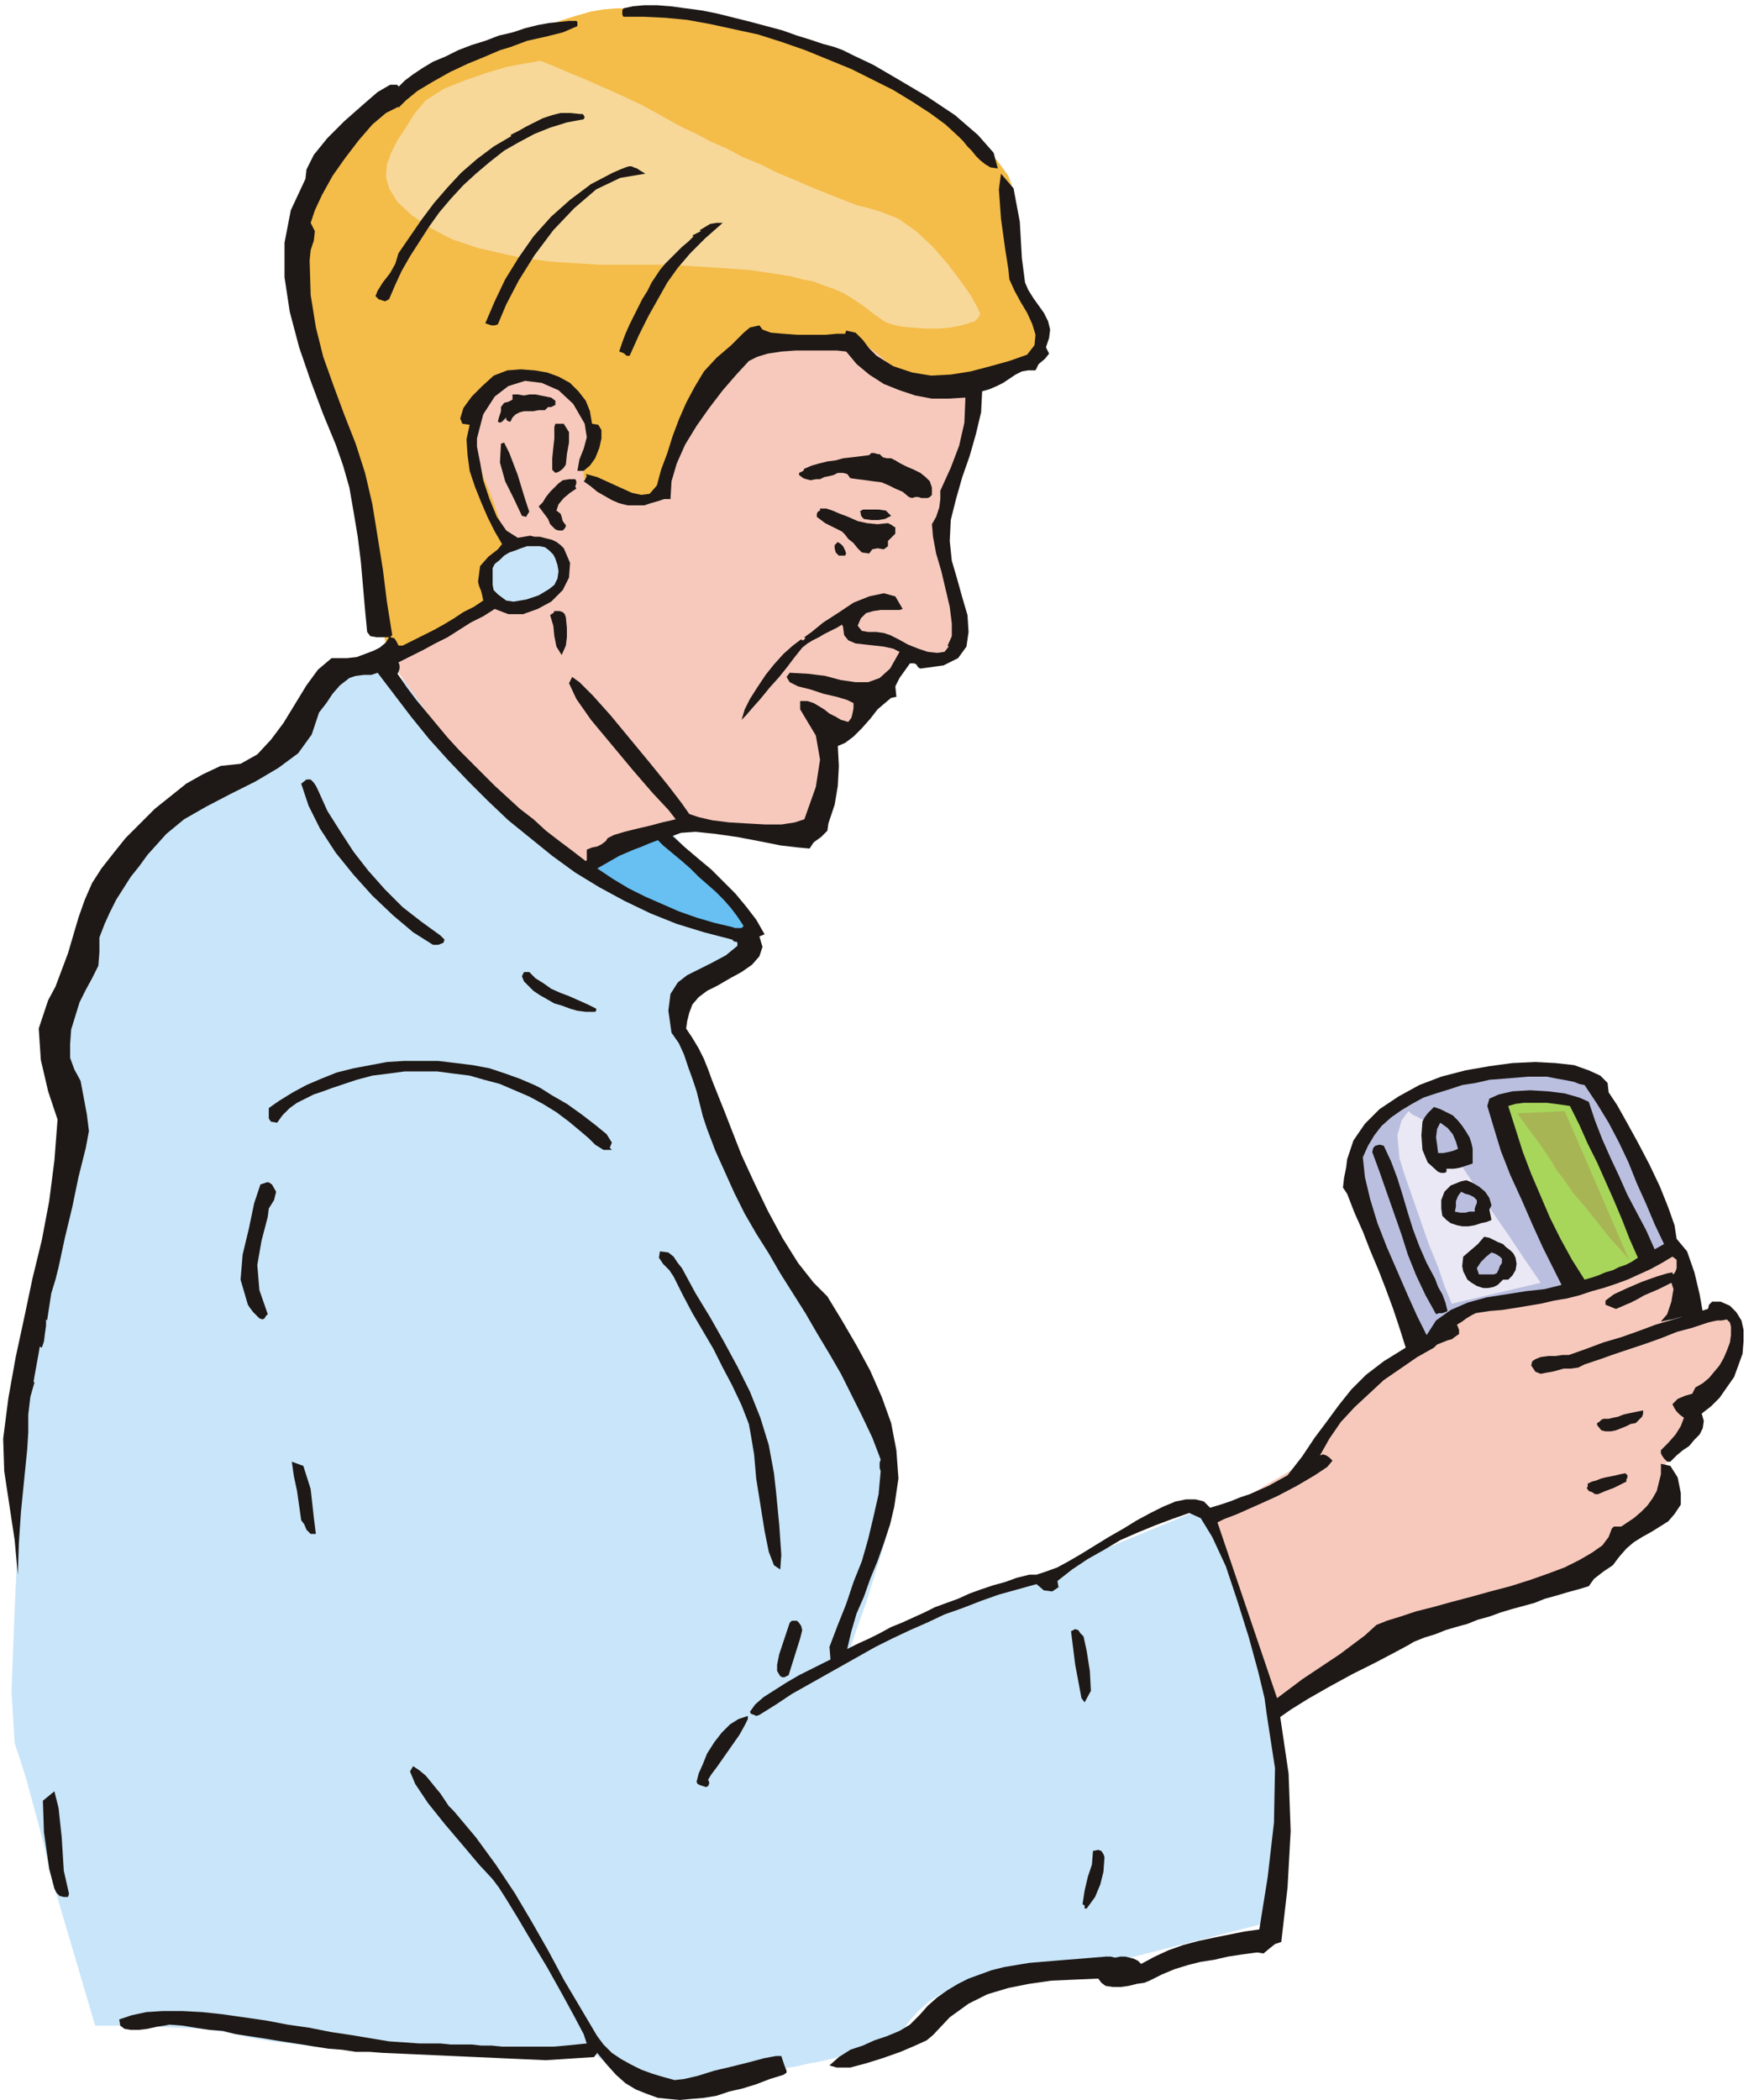 <svg xmlns="http://www.w3.org/2000/svg" fill-rule="evenodd" height="2.007in" preserveAspectRatio="none" stroke-linecap="round" viewBox="0 0 1677 2007" width="1.677in"><style>.pen1{stroke:none}.brush2{fill:#f7c9bc}.brush3{fill:#c9e5f9}.brush5{fill:#1e1916}.brush7{fill:#babfe0}</style><path class="pen1 brush2" d="m1159 1450 84-50 4-4 9-12 14-16 17-18 18-19 16-17 14-13 9-7 7-4 6-5 7-6 6-6 6-6 4-5 3-3 1-1 78-19 146-44-15 75 43-21 2 1 4 2 6 3 6 4 6 6 3 7 1 8-4 9-7 10-8 10-8 9-9 8-8 7-6 6-4 4-2 1 3 1 5 3 2 7-5 9-10 13-7 13-4 11-1 4 2 3 4 8 1 11-5 9-6 5-7 5-9 5-8 5-8 5-7 4-4 2-2 1-34 33-170 48-123 87-1-5-3-12-5-18-6-22-6-22-6-21-5-18-4-13-7-19-6-18-5-13-2-5z"/><path class="pen1 brush3" d="m363 633-41 11-40 79-3 1-7 3-10 5-12 5-13 7-14 6-12 7-9 6-10 7-13 9-14 10-15 12-14 13-13 14-10 14-6 13-6 15-8 16-10 18-9 17-10 16-8 12-5 9-2 3v7l1 17 4 21 8 18 10 18 7 22 2 22-5 20-7 16-9 28-11 38-11 43-10 46-8 44-5 38 1 30 2 65-4 84-3 79 3 49 5 15 6 19 6 22 6 22 5 20 4 17 3 12 1 4 41 139h35l22 1 23 1 23 1 20 3 15 3 8 2 10 2 14 2 15 2 17 2 18 2 19 1 20 2 19 1 19 1 19 1 17 1 16 1h33l14-1 16-1h66l2 2 5 4 8 6 10 6 11 7 12 5 12 4 11 1 6-1 9-1 10-2 12-2 14-3 14-3 14-3 15-3 14-3 13-2 13-3 11-2 9-2 7-2 4-1h2l46-6 1-2 3-6 5-9 7-10 9-10 10-9 11-7 13-3 17-2 21-3 25-5 25-5 23-4 20-4 13-3 5-1 153-39 2-26 4-58 3-62-2-40-5-16-8-28-11-34-12-37-11-36-10-31-7-21-3-8-148 61-195 80 2-6 6-18 9-25 9-29 9-29 7-28 3-22-1-13-8-16-14-28-18-38-21-41-22-42-21-37-17-29-13-15-10-12-10-21-11-25-10-29-9-29-8-26-5-22-2-14 1-19 3-16 4-12 2-4 61-42-88-102-3-2-9-5-14-7-18-10-21-11-23-13-26-14-25-15-26-14-25-14-24-14-21-12-17-10-13-9-9-6-2-3z"/><path class="pen1" style="fill:#f4bc49" d="m577 9-12 2-14 4-16 5-18 7-18 7-19 9-19 9-18 9-19 10-17 10-17 9-14 9-13 9-10 7-8 7-4 5-7 12-9 15-11 17-11 18-10 18-9 17-5 13-2 9 2 12 5 22 7 29 8 31 9 32 10 29 8 24 6 14 6 15 6 24 6 32 7 34 5 33 5 28 3 20 1 7 105-58 86-117 84 32 127-140 17 2 17 2 17 3 17 2 17 2 16 2 17 3 16 2 11-3 11-4 10-3 11-4 11-4 11-4 11-3 11-4-1-7v-6l-1-7v-6l-6-10-5-10-5-11-6-10-1-20-1-21-2-21-1-20 2-7v-6l-3-8-5-7-6-8-8-7-9-8-9-8-6-4-15-9-23-14-26-16-28-16-25-14-21-11-13-5-5-1-7-2-9-2-10-3-11-3-13-3-13-3-14-4-15-3-15-2-14-3-15-2-14-1-14-1h-12l-12 1z"/><path class="pen1 brush2" d="m564 397-46-38-2-1-6-1-9-2h-10l-10 1-9 3-7 7-4 10-4 23-2 18-1 13 2 9 6 16 10 25 8 24 4 10-23 66-90 49 2 3 5 7 8 11 10 14 10 14 9 15 9 14 6 11 9 12 17 17 21 18 24 20 23 18 19 16 14 10 5 4 3-2 7-6 12-8 13-10 15-9 15-8 13-5 11-2 11 1 15 3 17 3 17 3 16 2 15 2 11 1 7-2 5-5 5-10 5-12 6-13 4-13 4-11 3-7 1-3 2-2 5-6 7-8 8-8 4-5 6-7 6-7 6-7 6-6 5-5 3-4 1-1 18-30 26 8 20-10-16-112 22-98 12-51h-2l-7 1-9 1h-11l-11 1h-11l-9-2-6-2-6-4-6-6-8-6-8-7-8-6-7-5-6-3-5-1-6 1h-11l-12-1-14-1-14-1-12-1h-10l-6 1-5 2-8 4-9 5-9 8-10 8-10 10-8 11-6 12-5 13-4 15-4 15-4 16-4 14-4 11-4 8-5 3-5 1h-5l-4 1-4 1-5 1h-4l-4-1-5-1-5-2-6-3-5-2-6-3-5-4-4-3-3-3-2-3v-10l3-14 3-13 2-5-1-2-1-5-1-6 1-4z"/><path class="pen1 brush5" d="m668 953-6 7-3 8-2 8-1 7 6 9 6 10 5 10 4 10 4 11 4 10 4 10 4 10 7 18 9 23 12 26 13 27 14 26 15 24 15 19 13 13 14 23 14 24 13 24 11 25 9 25 5 26 2 27-4 27-4 17-6 18-6 17-7 17-6 17-7 16-5 17-4 17 10-5 11-5 10-5 11-6 10-4 11-5 11-5 10-5 11-4 11-4 11-5 11-4 12-4 11-3 11-4 12-3h7l9-3 11-4 11-6 12-7 13-8 13-8 14-8 13-8 13-7 12-6 12-5 10-2h9l8 2 6 6 10-3 9-3 10-4 9-3 9-4 9-4 9-5 9-5 14-18 12-18 12-16 11-15 12-15 14-14 17-13 21-13-6-19-6-18-7-19-7-18-8-19-7-18-8-18-7-18-4-6 1-9 2-10 1-8 6-18 11-16 14-14 18-12 20-11 21-8 23-6 23-4 22-3 22-1 19 1 18 2 14 5 11 5 7 7 1 9 8 12 9 16 11 20 11 21 10 21 8 20 6 17 2 13 10 12 7 20 5 21 3 17-2 1-6 1-6 2-8 1-7 2-6 1-4 1h-1l6-7 4-12 2-12-2-6-6 3-6 3-7 3-7 3-7 4-6 3-7 3-7 3-10-4v-4l8-6 13-6 14-6 14-5 10-3 5-1v1l1 1 2-3 1-3v-8l-4-3-10 6-11 6-11 5-11 5-11 4-12 4-11 3-12 4-12 3-12 2-13 3-12 2-12 2-13 2-12 1-13 2-4 2-5 3-4 3-5 3 2 5v4l-3 2-4 3-4 1-5 2-5 2-3 3-16 9-16 11-16 11-14 13-14 13-13 14-11 16-9 16 3-1 3 1 3 2 3 3-5 6-12 8-17 10-19 10-20 9-18 8-13 5-6 3 57 168 12-9 12-9 12-8 12-8 12-8 12-9 12-9 11-10 10-4 13-4 15-5 16-4 18-5 19-5 18-5 19-5 19-6 17-6 16-6 14-7 12-7 10-7 6-8 3-8 2-2h7l3-2 9-6 7-6 6-6 5-7 4-7 2-8 2-8v-10l9 2 7 11 3 15v11l-6 9-6 7-8 5-8 5-9 5-8 5-7 6-7 8-6 8-9 6-9 7-5 7-10 3-11 3-10 3-11 3-10 4-11 3-11 3-10 3-11 4-11 3-10 4-11 3-10 3-10 4-10 3-10 4-5 3-13 7-19 10-22 11-22 12-21 12-16 10-10 7 8 54 2 55-3 54-6 52-6 2-5 4-6 5-6-1-15 2-13 2-13 3-13 2-12 3-13 4-12 5-12 6-5 2-7 1-8 2-7 1h-8l-7-1-4-3-3-4-23 1-22 1-21 3-20 4-20 6-18 9-18 13-16 17-6 5-11 5-14 6-17 6-16 5-15 4h-13l-7-2 9-8 11-7 12-4 11-5 12-4 12-5 10-6 9-9 8-9 9-8 10-7 10-6 10-5 11-4 11-4 12-3 12-2 12-2 12-1 12-1 12-1 13-1 12-1 12-1h5l4 1 5-1h5l4 1 4 1 4 2 3 3 13-7 13-6 14-5 15-4 14-3 15-3 15-3 14-2 8-50 6-52 1-52-8-52-2-15-6-25-9-33-11-35-11-33-13-28-11-18-11-5-17 6-16 6-17 7-16 7-15 9-16 9-15 10-14 11 1 6-6 4-8-1-7-6-18 5-18 5-17 6-18 7-17 6-17 8-16 7-17 8-16 8-16 9-16 9-16 9-16 9-16 9-15 10-16 10-3 1-2-1-3-1-1-2 5-7 8-7 11-7 11-7 12-7 12-6 10-5 8-4-1-12 8-21 8-20 7-21 8-20 6-21 5-21 5-22 2-22-1-3v-5l1-3-8-21-10-21-10-20-10-20-11-19-12-20-11-19-12-19-12-19-11-19-12-19-11-19-10-20-9-20-9-20-8-21-4-12-3-12-3-12-4-12-4-11-4-12-5-11-7-10-3-21 2-16 7-11 9-7 12-6 12-6 13-7 11-9v-3l-1-1h-2l-2-2-27-7-26-8-25-10-25-12-24-13-23-14-22-16-21-17-21-17-20-19-19-19-19-20-18-20-17-21-16-21-16-21-6 2h-7l-8 1-6 2-9 7-7 8-6 9-7 9-7 21-13 18-19 14-22 13-24 12-23 12-21 12-17 14-9 10-9 10-8 11-8 10-7 11-7 11-6 12-5 11-5 13v14l-1 13-6 12-6 11-6 12-4 13-4 13-1 14v13l4 11 6 11 3 16 3 16 2 16-3 16-7 28-6 29-7 29-6 28-3 12-4 13-2 13-2 13-1-1v6l-1 7-1 8-2 6-2-1-1 6-2 11-2 11-1 6h1l-4 14-2 17v17l-1 16-3 30-3 30-2 30-1 30-3-33-5-33-5-33-1-31 5-39 7-39 8-37 8-38 9-37 7-37 5-39 3-39-9-27-7-30-2-30 9-27 7-13 6-16 6-16 5-17 5-17 6-17 7-16 9-14 11-14 12-15 14-14 14-14 15-12 15-12 16-9 17-8 19-2 16-9 13-14 12-16 11-18 11-18 11-15 13-11h15l9-1 8-3 8-3 6-3 6-5 3-5h-12l-6-1-3-4-2-21-2-23-2-23-3-24-4-24-4-23-6-21-7-20-12-29-12-32-11-32-9-34-5-33v-33l6-31 14-30 1-9 7-14 13-16 16-16 17-15 15-13 12-7h7v1h1v1l6-6 8-6 9-6 10-6 12-5 12-6 13-5 13-4 13-5 13-3 12-4 12-3 11-2 10-1 9-1h7l1 1v4l-7 3-7 3-8 2-8 2-9 2-9 2-8 3-8 3-10 3-14 6-17 7-17 8-16 9-15 9-11 9-7 7v-1l-12 6-13 11-13 15-13 17-12 17-10 18-7 15-4 12 4 8-1 9-3 9-1 10 1 33 5 31 7 28 10 28 10 27 11 28 9 28 7 30 5 31 5 31 4 32 5 31-2 2 4 1 2 3 2 4h4l10-5 10-5 10-5 9-5 10-6 9-6 10-5 9-6-1-5-1-4-2-5-1-4 2-15 8-9 9-7 4-5-7-12-7-14-6-14-6-15-5-15-2-15-1-15 3-14-7-1-2-5 3-10 8-11 10-10 11-10 13-5 13-1 13 1 12 2 11 4 11 6 8 8 7 9 4 10 2 12 6 1 3 5v8l-2 9-4 10-5 7-6 5h-6l2-11 4-10 3-11-2-13-11-19-14-13-16-7-16-2-16 5-13 10-11 17-6 23v8l3 15 3 17 6 18 7 17 9 13 11 7 12-2 4 1h5l4 1 4 1 4 1 4 2 4 3 3 3 6 14-1 14-6 12-11 11-13 7-14 5h-14l-13-5-11 7-12 6-11 7-11 7-12 6-11 6-12 6-12 6 1 3v3l-1 3-1 2 9 13 9 12 10 12 10 12 10 12 11 12 11 11 12 12 11 11 12 11 12 11 13 10 12 11 13 10 12 9 13 10 1-1v-10l5-2 5-1 4-2 4-3 2-3 6-3 10-3 12-3 13-3 11-3 9-2 4-1-7-9-15-16-19-22-20-24-20-24-14-20-7-15 3-6 7 5 13 13 17 19 19 23 19 23 17 21 13 17 7 10 9 3 13 3 16 2 17 1 18 1h15l13-2 9-3 11-31 4-26-4-23-15-25v-8h7l6 2 5 3 5 3 5 4 6 3 5 3 7 2 3-4 1-4 1-5v-5l-6-3-10-3-13-3-12-4-12-3-8-4-3-5 3-4 18 1 16 2 15 4 14 2h12l11-4 10-9 9-16-6-3-9-2-9-1-9-1-9-1-7-3-4-5-1-8-1-2-5 3-6 3-6 3-5 3-6 3-5 3-5 4-4 5-4 5-6 8-8 10-9 10-9 11-8 9-6 7-4 4 3-10 5-10 7-11 8-12 8-10 9-10 9-8 8-6 1 1h1l1-1 1-1-1-1 7-5 11-9 14-9 15-10 15-6 14-3 11 3 7 12-3 1h-18l-7 1-7 2-5 5-3 7 4 5 6 1h8l7 1 6 2 8 4 9 5 10 4 9 3 9 1 7-1 4-5-1-1 4-9v-12l-2-16-4-17-4-17-5-17-3-16-1-12 4-7 3-9 1-8v-8l10-22 8-21 5-22 1-24-16 1h-16l-16-3-15-5-15-6-14-9-12-10-10-12-9-1h-39l-14 1-13 2-10 3-8 4-12 13-13 15-13 17-12 17-11 18-8 18-5 17-1 17h-6l-6 2-7 2-6 2h-16l-8-2-7-3-7-4-7-4-6-5-7-5 1-1 1-2 1-2-1-2 11 3 11 5 11 5 11 5 9 2 8-1 7-8 4-15 6-16 5-16 6-16 7-16 8-15 9-15 12-13 14-12 6-6 6-6 6-5 9-2 3 4 8 3 12 1 13 1h27l11-1h8l1-3 9 2 7 7 6 8 7 7 16 10 18 6 18 3 19-1 19-3 19-5 18-5 17-6 7-9 1-10-3-10-5-11-6-10-6-11-5-11-1-10-3-19-4-29-2-28 2-15 12 14 6 32 2 35 3 23 3 7 5 8 5 7 5 7 4 8 2 8-1 8-3 9 3 6-4 5-6 5-3 6h-7l-6 1-6 3-6 4-6 4-6 3-7 3-7 2-1 20-5 21-6 21-7 20-6 21-5 20-1 20 2 19 5 17 5 18 5 17 1 16-2 14-8 11-14 7-22 3-2-1-2-3-2-1h-4l-5 7-5 7-4 8 1 10-5 1-6 5-7 6-7 9-8 9-8 8-8 6-7 3 1 19-1 19-3 18-6 18-1 7-6 6-7 5-4 6-11-1-17-2-20-4-21-4-21-3-19-2-14 1-8 3 12 11 13 11 12 10 12 12 11 11 10 12 10 13 8 14-5 2 3 10-3 9-7 8-10 7-11 6-12 7-10 5-8 6zM52 1712l4 16 3 28 2 32 5 22-1 3h-4l-4-1-3-3-2-4-5-19-5-35-1-30 11-9z"/><path class="pen1 brush5" d="M401 1953h20l10 1h20l9 1h10l10 1h50l11-1 10-1 10-1-3-9-9-17-12-22-14-25-15-25-13-22-11-18-7-11-6-8-13-14-16-19-17-20-16-20-12-18-5-12 3-5 6 4 6 5 5 6 4 5 5 6 4 6 4 6 5 5 21 25 19 26 18 27 16 27 16 28 15 28 16 27 16 27 6 8 8 8 9 6 9 5 10 5 11 4 10 3 11 3 9-1 13-3 16-5 17-4 16-4 15-4 11-2h5l3 9 2 5v2l-3 2-13 4-13 5-13 4-13 3-12 4-12 2-12 1-11 1-11-1-10-1-11-4-10-4-10-6-9-8-9-10-9-11-3 4-46 3-156-7-13-1h-13l-13-2-13-1-13-2-12-2-13-2-13-2-12-2-13-2-13-2-12-3-13-1-13-2-12-2-13-1-5 1-7 1-9 2-8 1h-8l-6-1-4-3-1-6 12-4 14-3 16-1h18l19 1 19 2 21 3 21 3 21 4 21 3 20 4 20 3 18 3 18 3 15 1 14 1zm-152-821 3-1 3-1h2l3 2 4 7-2 8-5 8-1 8-6 23-4 23 2 24 8 23-2 2-1 2-2 1-3-1-3-3-3-3-3-4-2-3-7-24 2-24 6-25 5-24 6-18zm18-80 13-8 13-7 14-6 15-6 16-4 16-3 16-3 16-1h33l17 2 16 2 16 3 15 5 14 5 14 6 6 3 11 7 14 8 14 10 13 10 11 9 5 8-2 5 2 2h-8l-8-5-6-6-7-6-12-10-12-9-13-8-13-7-14-6-14-6-15-4-14-4-16-2-15-2h-31l-15 2-16 2-15 4-15 5-9 3-8 3-9 3-8 4-8 4-7 5-7 7-5 7-6-1-2-3v-10l10-7zm21 401-2-14-2-14-3-14-2-14 11 4 7 22 3 27 2 16h-5l-4-4-2-5-3-4zm5-708h4l3 3 2 3 2 4 9 20 12 19 13 20 14 18 16 18 17 17 18 14 18 13 4 4-1 3-5 2h-5l-19-12-19-16-20-19-18-20-17-21-15-23-11-22-7-21 5-4z"/><path class="pen1 brush3" d="m473 539 5-4 4-4 5-3 6-2 5-2 6-2h12l5 1 4 3 4 4 2 4 2 6 1 6-1 7-3 6-5 4-5 3-5 3-6 2-6 2-6 1-6 1-7-1-4-3-4-3-4-4-1-5v-16l2-4z"/><path class="pen1 brush5" d="m506 929 6 6 8 5 7 5 9 4 8 3 9 4 9 4 8 4v2l-1 1h-9l-8-1-7-2-8-3-7-2-7-4-7-4-6-4-4-4-5-5-2-5 2-4h5zm0-440-3 5-4-1-8-17-8-16-5-18 1-18 3-1 5 10 8 21 7 23 4 12zm-27-100 3-4 4-1 4-2v-5h5l6 1 5-1h6l5 1 5 1 5 1 4 3v4l-2 1-2 1h-3l-1 1-2 2h-6l-5 1h-9l-4 1-4 2-3 3-2 4h-1l-2-1-1-1v-2l-2 2-2 2-2 1-2-1 1-4 1-3 1-3v-4zm36 95 4-4 3-5 4-5 4-4 4-4 4-3 6-1h6l1 2v2l-1 3 1 2-6 4-6 5-5 6-2 6 4 3 1 3 1 4 3 4v1l-1 2-1 1-1 1h-4l-3-1-3-3-2-2-2-5-3-4-3-4-3-4zm16 100h4l3 1 2 2 1 3 1 10v9l-1 8-4 9-5-8-2-10-1-10-3-10 1-1 2-1 1-2h1zm-1-176 1-3h8l5 8v10l-2 11-1 10-2 3-2 2-3 2-3 1-3-3v-11l1-10 1-9v-11z"/><path class="pen1" style="fill:#68bff2" d="m629 803 5 5 6 5 6 5 6 5 8 7 8 8 8 7 8 7 8 8 7 8 6 8 6 9-2 2h-6l-3-1-17-4-17-5-17-6-16-7-16-7-16-8-15-9-15-10 7-4 7-4 7-4 7-3 7-3 8-3 7-3 8-3z"/><path class="pen1 brush5" d="m652 1212 13 24 14 23 13 23 13 24 12 24 10 25 8 26 5 27 2 18 3 31 2 29-1 14-6-4-5-13-4-20-4-25-4-25-2-23-3-18-2-11-7-18-9-19-9-17-9-18-10-17-10-17-9-17-9-18-4-6-6-6-4-6 1-6 8 1 5 4 4 6 4 5zm63 428v3l-3 6-5 9-7 10-7 10-7 10-6 8-3 5 1 2v2l-1 2-2 1-3-1-3-1-2-1-1-2 2-8 4-9 4-10 7-11 7-9 8-8 8-5 9-3zM806 48l10 5 19 9 24 14 27 16 27 18 22 19 15 17 4 15-7-1-5-3-5-4-4-4-4-5-4-4-4-5-4-4-13-12-15-11-17-11-18-11-20-10-20-10-22-9-22-9-23-8-22-7-23-5-23-5-22-4-21-2-21-1h-19l-1-2v-4l1-2 9-2 11-1h12l13 1 15 2 15 2 15 3 16 4 16 4 15 4 15 4 14 5 13 4 12 4 11 3 8 3zm-51 1503 2-2h5l2 2 2 3 1 4-1 4-1 4-11 35-2 1-2 1h-2l-2-1-3-5v-6l1-5 1-5 10-30zm14-1103 7-3 7-2 8-2 8-1 7-2 9-1 8-1 8-1 2-2h3l3 1h2l3 3 4 1h4l4 2 5 3 6 3 7 3 6 3 5 4 4 4 2 6v7l-2 2-2 1h-6l-3-1h-3l-3 1-3-1-6-5-7-3-6-3-7-3-8-1-7-1-8-1-7-1-3-4-4-1h-5l-4 2-4 1-5 1-4 2h-4l-5 1-4-1-3-1-4-3v-2l2-1 2-1 1-2zm80 52 2 1 2 1 1 1 2 1v6l-4 4-3 3v5l-4 3-6-1-5 1-3 4-7-1-4-4-4-5-5-4-3-4-3-3-4-2-4-2-4-2-4-2-4-3-4-3v-3l1-2 2-1v-2h6l6 2 7 3 8 3 9 4 9 2 10 1 10-1zm-48 18 3 2 2 2 2 4 1 3-1 2h-6l-3-3-1-4v-3l3-3z"/><path class="pen1 brush5" d="m822 489 3-2h15l7 1 5 5-6 3-6 1h-7l-7-1-2-2-1-2v-2l-1-1zm223 1280 5-1 3 1 2 3 1 3-1 14-3 12-5 12-8 11h-2v-3l-2-1 2-13 3-13 4-12 1-13zm-9-205 3 14 3 19 1 19-6 11-3-4-3-16-3-16-2-16-2-16 4-2 3 1 2 3 3 3z"/><path class="pen1 brush7" d="M1473 1029h6l5 1 5 1 6 1 5 1 5 1 5 2 5 1 12 18 11 18 10 19 9 19 8 20 9 20 8 19 9 19-9 5-8-18-9-17-9-17-8-18-8-17-8-18-7-18-6-18-9-4-14-4-16-2-17-1-17 1-13 3-9 4-2 7 6 20 7 23 9 23 11 24 10 23 10 22 10 20 8 16-16 4-18 2-19 3-19 3-18 5-16 7-14 10-9 14-9-18-9-20-10-23-10-23-9-23-7-23-5-21-2-19 5-11 6-10 7-9 9-8 10-7 10-6 11-6 12-4 13-4 12-4 13-2 13-3 13-1 12-1 12-1h12z"/><path class="pen1 brush5" d="m1323 1095 7 15 6 16 5 16 5 17 5 16 6 16 7 16 8 15 3 8 4 7 3 8 2 8-2 1-3 1h-3l-3 1-10-18-9-19-8-20-6-19-7-20-7-20-7-20-7-19 1-4 2-2 4-1 4 1z"/><path class="pen1" style="fill:#a8d65b" d="m1442 1057 7-2 8-1h22l8 1 7 1 7 1 9 18 8 18 9 18 8 18 8 18 8 19 7 18 8 18-6 4-6 3-6 2-6 3-7 2-7 3-6 2-7 2-12-19-11-20-10-20-9-21-9-21-8-21-7-22-7-22z"/><path class="pen1 brush5" d="m1500 1295 17-6 16-6 17-5 17-6 16-6 17-5 16-5 17-5 1-4 3-3h8l9 4 6 6 5 8 2 9v11l-1 12-4 11-4 11-7 10-7 10-8 8-9 7 2 7-1 7-3 6-5 5-5 6-6 4-6 5-5 5-1 1h-3l-1-1-2-2-2-3-1-2v-3l7-7 7-8 5-8 3-8-4-3-3-3-2-3-2-4 5-5 7-3 7-2 3-6 7-4 6-5 5-6 5-6 4-7 3-7 3-8 1-7v-8l-1-4-3-3-5 1h-4l-5 1-4 1-15 5-15 4-15 6-14 5-15 5-15 5-14 5-15 5-6 3-7 1h-7l-7 2-4 1-6 1-5 1-5-2-4-6 1-4 3-2 5-2 7-1h7l7-1h6zm18 123 4-2 4-1 5-2 4-1 5-1 5-1 4-1 5-1 2 2v2l-1 2v2l-6 3-6 3-8 3-7 3h-3l-3-2-3-1-2-3 1-1v-3z"/><path class="pen1 brush5" d="M1533 1356h5l4-1 5-1 5-2 4-1 5-1 5-1 5-1v3l-1 3-3 3-3 3-5 1-4 2-5 2-5 2-5 1h-5l-4-1-4-5v-2l2-1 2-2 2-1z"/><path class="pen1" style="fill:#f7d899" d="m516 58-4 1-12 2-16 3-20 6-20 7-20 8-17 11-11 13-8 13-8 12-6 12-4 11-1 12 3 11 8 13 14 13 9 6 9 6 11 6 10 5 12 4 12 4 13 3 13 3 14 3 14 2 15 2 15 1 16 1 16 1h67l16 1 16 1 15 1 15 1 14 1 14 2 13 2 13 2 11 3 11 2 10 4 9 3 9 4 7 4 12 8 9 7 7 5 6 4 6 2 8 2 10 1 13 1h14l11-1 10-2 7-2 6-2 3-3 2-3v-2l-3-6-6-11-10-14-12-16-14-16-16-15-17-12-18-7-10-3-12-3-13-5-15-6-15-6-16-7-17-7-16-8-17-7-15-8-16-7-13-7-13-6-11-6-9-5-7-4-13-7-17-8-18-8-18-8-17-7-14-6-10-4-3-1z"/><path class="pen1 brush5" d="m381 242 11-16 11-16 12-16 13-15 13-14 15-13 16-12 17-10-1-1 8-4 7-4 8-4 8-4 9-3 8-2h9l10 1h2l1 1 1 2-1 2-16 3-16 5-15 6-15 8-14 8-14 11-13 11-12 11-12 13-11 13-10 14-9 14-9 14-8 14-6 13-6 14-4 2-6-2-3-3 2-5 5-8 7-9 5-9 3-10zm205-77 7-3 5-2 3-1h3l2 1 3 1 3 2 5 3-24 4-23 11-21 18-20 21-18 24-15 24-12 23-8 19-3 1h-3l-3-1-3-1 9-21 10-21 13-21 14-20 17-19 18-16 20-15 21-11zm37 105 4-6 4-6 5-6 5-5 6-6 5-5 6-5 5-5-1-1 8-4-1-1 5-3 5-3 6-1h6l-17 15-14 14-12 14-10 14-9 16-9 16-9 18-9 20h-3l-2-2-2-1-3-1 3-9 3-8 4-9 4-8 4-8 4-8 5-8 4-8z"/><path class="pen1" style="fill:#a8b554" d="m1451 1064 45-2 62 143-2-3-7-8-10-11-11-14-12-15-12-14-9-13-7-9-4-7-6-9-6-9-6-8-6-8-5-7-3-4-1-2z"/><path class="pen1" style="fill:#eae8f4" d="m1347 1062-2 2-5 7-4 14 2 22 5 16 7 20 8 23 8 23 9 22 6 18 5 12 2 5 85-20-4-6-11-16-16-24-18-26-18-27-16-24-12-17-5-8-6-4-9-5-8-4-3-3z"/><path class="pen1 brush5" d="m1371 1058 6 2 6 3 6 3 5 5 4 5 4 6 3 5 2 6 1 5v14l-6 2-6 2-6 1h-7v3l-2 1h-3l-3-1-10-9-5-12-1-14 1-13 2-4 3-4 3-3 3-3zm16 75 5-2 5-2 5-1 5 2 7 4 6 5 4 6 2 7-2 4 1 5 1 5-5 2-5 1-6 2-6 1h-6l-5-1-6-2-4-3-4-4-1-7v-8l3-8 6-6zm32 49 5 1 4 2 4 2 5 2 3 3 4 3 3 3 2 4 1 6-1 6-3 5-4 4h-5l-2 2-3 3-4 2-5 1h-5l-6-2-5-3-4-3-2-4-2-4-1-5 1-9 7-6 7-6 6-7z"/><path class="pen1 brush7" d="m1377 1073 7 5 5 6 3 7 2 7-5 2-4 1-5 1h-5l-1-8-1-7 1-8 3-6zm20 66 4 2 4 1 4 2 3 3v3l-1 2-1 3v3h-5l-4 1h-5l-5-1 1-5v-5l2-5 3-4zm29 58 3 1 2 1 3 2 2 2v4l-2 3-1 3-2 4-3 1h-14l-2-6 4-6 5-5 5-4z"/></svg>
